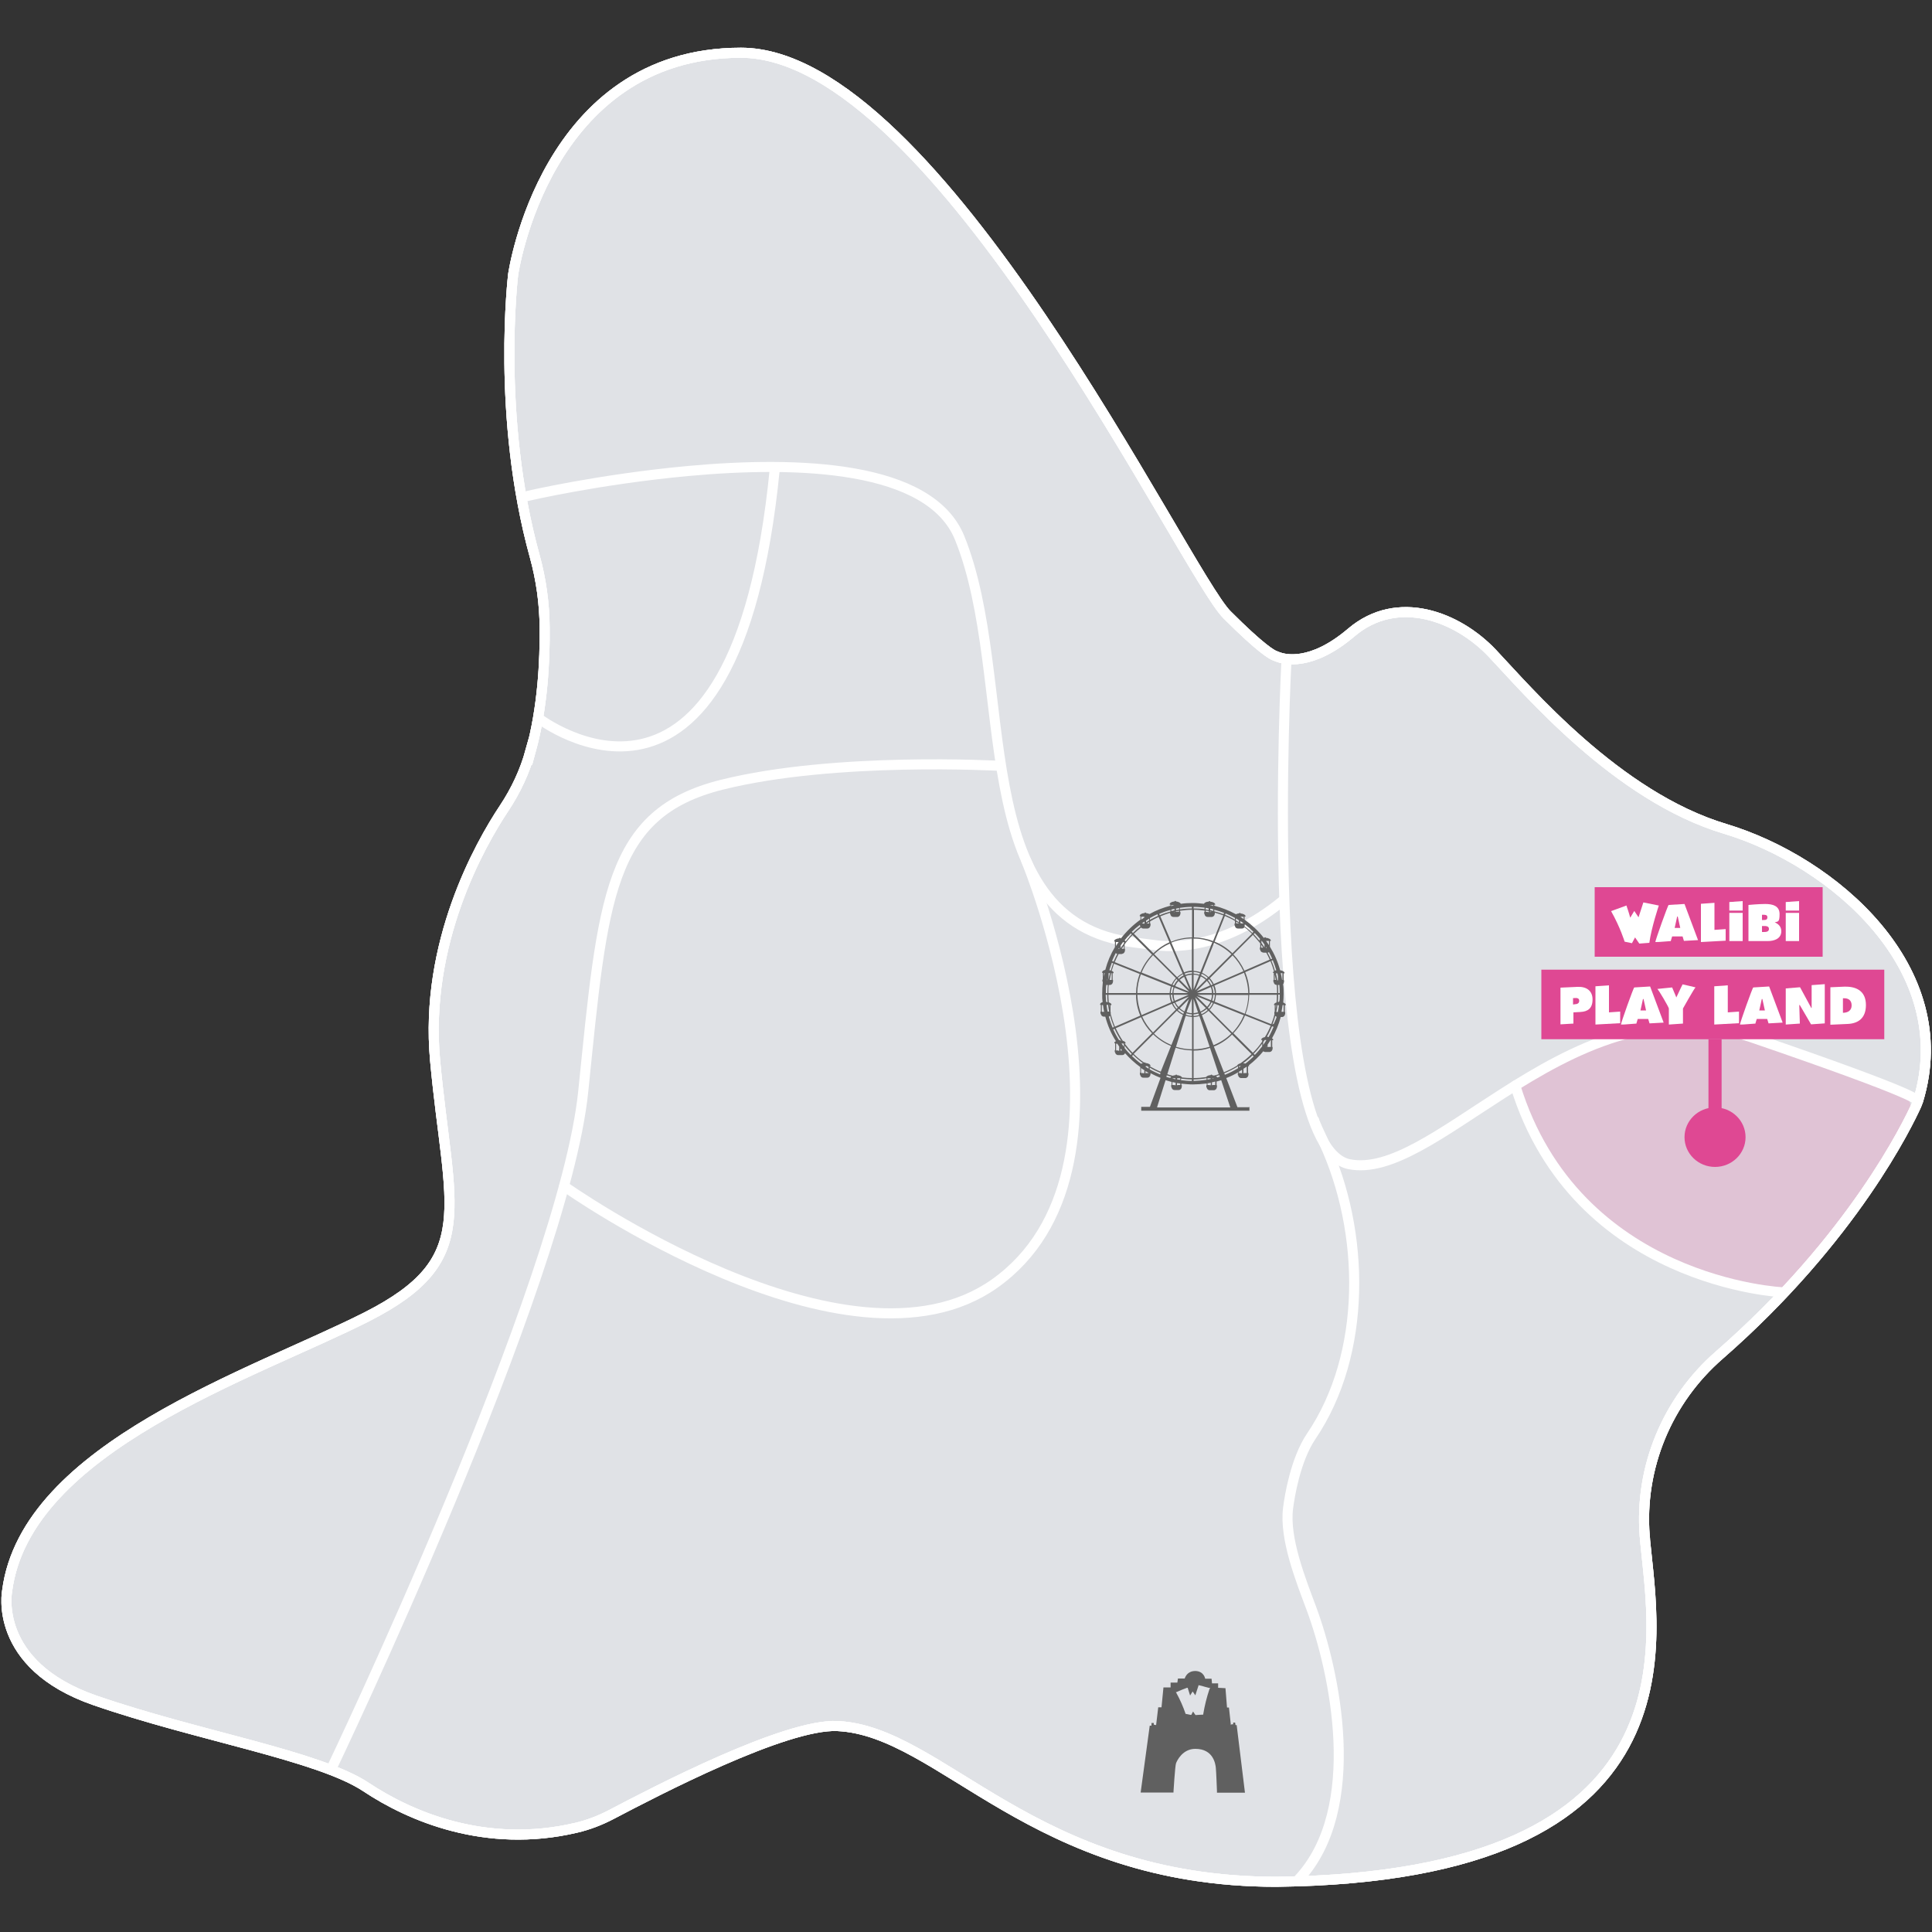 <?xml version="1.0" encoding="UTF-8"?>
<svg id="Laag_1" data-name="Laag 1" xmlns="http://www.w3.org/2000/svg" version="1.1" xmlns:xlink="http://www.w3.org/1999/xlink" viewBox="0 0 1000 1000">
  <rect x="0" y="0" width="1000" height="1000" fill="#333333" stroke="none"/>
  <defs>
    <style>
      .cls-1 {
        stroke-linecap: round;
        stroke-linejoin: round;
      }

      .cls-1, .cls-2, .cls-3, .cls-4 {
        fill: none;
      }

      .cls-1, .cls-3, .cls-5 {
        stroke: #fff;
        stroke-width: 5.2px;
      }

      .cls-6 {
        isolation: isolate;
      }

      .cls-7 {
        fill: #df4893;
      }

      .cls-7, .cls-2, .cls-8, .cls-9 {
        stroke-width: 0px;
      }

      .cls-3, .cls-5, .cls-4 {
        stroke-miterlimit: 10;
      }

      .cls-10 {
        clip-path: url(#clippath);
      }

      .cls-5 {
        fill: #e0e2e6;
      }

      .cls-8 {
        fill: #606060;
      }

      .cls-9 {
        fill: #fff;
      }

      .cls-4 {
        stroke: #df4893;
        stroke-width: 6.8px;
      }

      .cls-11 {
        opacity: .2;
      }
    </style>
    <clipPath id="clippath">
      <rect class="cls-2" x="797.8" y="459.2" width="177.5" height="78.7"/>
    </clipPath>
  </defs>
  <g id="Laag_1-2" data-name="Laag 1">
    <path class="cls-5" d="M274.6,388.6c-2.9,10.6-7.6,20.6-13.7,29.8-12.6,18.9-41.3,69.8-35.7,130.4,7.1,77.1,23,103.1-35.2,132.7-58.2,29.6-176.6,67.4-186.3,141.9,0,0-7.7,38.3,45.4,56.7,53.1,18.4,115.9,28.6,140.4,44.9,22.7,15.1,61.9,32,108.5,21.1,6.5-1.5,12.7-3.9,18.6-7,22.1-11.6,89.8-47,116.9-45.7,53.9,2.5,101,80.6,227.1,80.6,221.5-2.5,195.5-127.1,190.9-176.6,0-.8-.1-1.6-.2-2.4-2.8-35.5,11.7-70.2,38.6-93.6,69.5-60.7,97.8-120.1,102-129.3.3-.8.6-1.5.9-2.3,20.9-68.4-44-124-99.9-140.8-56.1-16.8-102.6-72-120.5-90.9-17.9-18.9-49-31.1-73-10.7-20.8,17.7-34.7,13.9-38,12.6-.4-.2-.9-.3-1.3-.5-1.6-.5-7.3-3.6-25-21.3-22-22-150-290.9-251.6-290.9s-117.9,114.8-117.9,114.8c0,0-8.9,73.3,11.2,145.9,3.3,12,5,24.3,5.1,36.7.2,17.4-1,41.6-7.2,64.1h0Z"/>
    <g class="cls-11">
      <path class="cls-7" d="M807.2,579.2c17.7-8.7,37.6-14.8,56.7-17.2,7.5-1,14-5.8,14-14s-6.4-14-14-14c-9.8,0-19.2,2.6-28.4,5.7,5.3,6.9,10.5,13.7,15.8,20.6,0,0-1.6,2.5-2,1.9-.1-.2,5.2-1.1,3.6-.9-.9.1,3-.1,3.8-.2,2,0,3.9-.2,5.9-.2,8-.2,16.2,0,24.1.8,14.1,1.6,25.5,11.3,40.6,12.9,6,.6,12-4.8,13.5-10.3,1.5-5.5-.8-13.4-6.4-15.8-2.8-1.2-5.6-2.4-8.3-3.6-3.6,8.5-7.2,17.1-10.8,25.6,18.4,6.9,36.9,13.8,56.4,17-2.8-6.9-5.6-13.7-8.4-20.6-7.5,13.4-14.9,27.1-24.6,39-10.7,13.2-22.1,25.7-33.2,38.5,4.5-1.2,9.1-2.4,13.6-3.6-22.1-5.2-44.3-10.3-63.5-22.5-7.6-4.8-14.8-11-20.2-18.8-7.3-10.5-13.7-21.7-20.5-32.5-4,7-8.1,14-12.1,21.1,6.3-.4,11.7,2.7,18,6.9,6.2,4.2,12,8.7,17.9,13.3,13.2,10.3,26.5,20.9,41.8,28,7.4,3.4,15.1,6.5,23.2,7.9,5.5.9,10.7.7,15.6-2.4,3.9-2.5,6.3-6.3,8.8-10.1,8.8-13.2,18.6-25.5,30-36.5,8.2-7.9,3.2-19.8-6.2-23.4-37-14.2-77.5-19.6-117-15.5-14.2,1.5-18.5,17.6-7.1,26.1,25.2,18.7,54.8,29.8,84,40.8v-27c-3,.6,6.3-.6,6.5,1.6,0-.7-1.8-3.1-2.1-3.7-1.8-3-3.8-6-6.5-8.3-2.1,7.8-4.1,15.6-6.2,23.4,4.3-1,8.5-1.1,13-.7,6.8.6,13-5.8,13.8-12.1.8-6.8-3.2-13.5-10-15.4-12.8-3.6-25.7-7.2-38.5-10.8-2.5,9-5,18-7.4,27,2.5.7,5.1,1.4,7.7,2.1,17.4,4.8,24.8-22.2,7.4-27-2.5-.7-5.1-1.4-7.7-2.1-17.4-4.8-24.8,22.2-7.4,27,12.8,3.6,25.7,7.2,38.5,10.8,1.2-9.2,2.5-18.3,3.7-27.5-6.9-.6-13.7.1-20.4,1.7-9.6,2.3-14.3,16.7-6.2,23.4,3,2.4-.2-1,1.1.8.7,1,1.2,2,1.8,3.1,1.5,2.7,3.3,5.4,5.4,7.6,5.7,5.8,13.2,7.8,21.1,6.2,6-1.3,10.3-7.6,10.3-13.5s-4.5-11.3-10.3-13.5c-27-10.2-53.8-20.5-77.3-38l-7.1,26.1c37.5-3.9,74.3,1,109.5,14.5-2.1-7.8-4.1-15.6-6.2-23.4-11.6,11.2-21.7,23.8-30.9,37-1.7,2.5-4.8,5.6-5.7,8.4,2.3-3.2,5-4.5,8.1-3.8-.8-.2-1.7-.3-2.5-.6-1.9-.5-3.8-1-5.7-1.6-6.3-2-11.6-4.7-17.5-8.2-13.2-7.8-25-17.8-37.2-27-12.7-9.7-27.2-20.6-44.1-19.4-10.1.7-18,11.5-12.1,21.1,7.2,11.6,14,23.8,22.1,34.8,7.5,10.2,16.6,18.7,27.2,25.7,21.4,14.1,46.9,20.4,71.5,26.2,4.6,1.1,10.3.2,13.6-3.6,11.5-13.3,23.5-26.2,34.4-40,10.7-13.5,19.4-28.2,27.8-43.2,4-7.2.8-19-8.4-20.6-19.5-3.3-38-10.1-56.4-17-6.4-2.4-14.1,2.2-16.5,8.1-2.3,5.8-.8,14.7,5.7,17.5,2.8,1.2,5.6,2.4,8.3,3.6,2.4-8.7,4.7-17.4,7.1-26.1-1.6-.2-5.2-1.8-7.7-3-4.3-2.2-8.7-4.3-13.2-6-8.6-3.2-18.1-3.9-27.2-4.5-8.9-.5-17.9-.6-26.8.2-10.5.9-18.7,4-25.2,12.7-7.3,9.8,4.8,24.2,15.8,20.6,7-2.4,13.8-4.7,21-4.7v-28c-24.8,3.2-48.3,10-70.9,21-6.8,3.3-8.6,13-5,19.2,4,6.9,12.3,8.4,19.2,5h0Z"/>
    </g>
    <path class="cls-3" d="M274.6,388.6c-2.9,10.6-7.6,20.6-13.7,29.8-12.6,18.9-41.3,69.8-35.7,130.4,7.1,77.1,23,103.1-35.2,132.7-58.2,29.6-176.6,67.4-186.3,141.9,0,0-7.7,38.3,45.4,56.7,53.1,18.4,115.9,28.6,140.4,44.9,22.7,15.1,61.9,32,108.5,21.1,6.5-1.5,12.7-3.9,18.6-7,22.1-11.6,89.8-47,116.9-45.7,53.9,2.5,101,80.6,227.1,80.6,221.5-2.5,195.5-127.1,190.9-176.6,0-.8-.1-1.6-.2-2.4-2.8-35.5,11.7-70.2,38.6-93.6,69.5-60.7,97.8-120.1,102-129.3.3-.8.6-1.5.9-2.3,20.9-68.4-44-124-99.9-140.8-56.1-16.8-102.6-72-120.5-90.9-17.9-18.9-49-31.1-73-10.7-20.8,17.7-34.7,13.9-38,12.6-.4-.2-.9-.3-1.3-.5-1.6-.5-7.3-3.6-25-21.3-22-22-150-290.9-251.6-290.9s-117.9,114.8-117.9,114.8c0,0-8.9,73.3,11.2,145.9,3.3,12,5,24.3,5.1,36.7.2,17.4-1,41.6-7.2,64.1h0Z"/>
    <path class="cls-3" d="M274.6,388.6c-2.9,10.6-7.6,20.6-13.7,29.8-12.6,18.9-41.3,69.8-35.7,130.4,7.1,77.1,23,103.1-35.2,132.7-58.2,29.6-176.6,67.4-186.3,141.9,0,0-7.7,38.3,45.4,56.7,53.1,18.4,115.9,28.6,140.4,44.9,22.7,15.1,61.9,32,108.5,21.1,6.5-1.5,12.7-3.9,18.6-7,22.1-11.6,89.8-47,116.9-45.7,53.9,2.5,101,80.6,227.1,80.6,221.5-2.5,195.5-127.1,190.9-176.6,0-.8-.1-1.6-.2-2.4-2.8-35.5,11.7-70.2,38.6-93.6,69.5-60.7,97.8-120.1,102-129.3.3-.8.6-1.5.9-2.3,20.9-68.4-44-124-99.9-140.8-56.1-16.8-102.6-72-120.5-90.9-17.9-18.9-49-31.1-73-10.7-20.8,17.7-34.7,13.9-38,12.6-.4-.2-.9-.3-1.3-.5-1.6-.5-7.3-3.6-25-21.3-22-22-150-290.9-251.6-290.9s-117.9,114.8-117.9,114.8c0,0-8.9,73.3,11.2,145.9,3.3,12,5,24.3,5.1,36.7.2,17.4-1,41.6-7.2,64.1h0Z"/>
    <path class="cls-1" d="M273.1,256.7s36.7-8.6,82.9-12.9c57.5-5.3,125.4-2.9,140.7,34.6,29.7,73.3,2,199.5,91,209.5,3.1.4,6.2.8,9.4,1.2,8.5,1.2,35.2,3.1,66.9-22.9"/>
    <path class="cls-1" d="M278.8,371.8s101.8,78.4,122.2-128.9"/>
    <path class="cls-1" d="M171.3,916s120.4-251.4,130.6-351.2c10.2-99.8,12.8-143.9,71.6-158.6,58.8-14.7,143.9-9.8,143.9-9.8"/>
    <path class="cls-1" d="M292,614s146.9,104.1,222.8,50.4c83-58.8,16.4-218.8,16.4-218.8"/>
    <path class="cls-1" d="M665.9,341.1s-13.6,252.5,32.5,261.5c21.3,4.2,47.9-16.5,79.4-36.6,36.4-23.3,79.4-46,128.4-29.2,91.4,31.3,84.6,32.2,86.5,32.9"/>
    <path class="cls-1" d="M923,668.9s-107.2-4.5-138.7-107"/>
    <path class="cls-1" d="M680.3,580s-.8-.9,4.8,11c21.7,46.7,22.5,109.8-6.4,152.4-8.2,12.1-11.3,31.5-12,37.3-2,15.6,6.6,37.2,12.1,51.9,12,32.4,27.5,103.5-6.6,140.1"/>
  </g>
  <g id="Isolatiemodus">
    <g>
      <path class="cls-8" d="M618.2,865h.3-.3Z"/>
      <path class="cls-8" d="M644.4,928l-4.3-35.1h-.6c0,0-.2-1.3-.2-1.3h-1v.9h-.9l-.3.4-1-9.1h-1c0,0-.8-10-.8-10l-3.8-.2v-2.3h-3.2c0-.1,0-.1,0-.1v-.3s-.2-2-.2-2h-3.3s-.6-3.9-5.1-4c-1.5,0-2.6.4-3.4,1h0s0,0,0,0c-.1,0-.4.3-.4.3h0c-1.3,1.1-1.7,2.6-1.7,2.6h-3.5l-.3,2.1h-3.5v2.5h-3.7l-1,10.3h-1.7l-1.1,9.2-1.2-.2v-.9h-1.2v1.4h-.9l-4.7,34.6h17v-.5h0s.8-13.2,1.3-14.6c.5-1.4,3.4-7.5,10-7.5,9.5,0,10.4,8.1,10.6,9.7.2,1.6.6,12.2.6,12.2h0v.8h14.5ZM626.1,874c-1.6,4.8-2.6,9-3.3,13.2v.3s-.3,0-.3,0c-1.4,0-2.5.2-3.5.2h-.2s-.1-.1-.1-.1c-.3-.4-.6-.8-.9-1.3,0-.2-.2-.3-.3-.4-.1.2-.2.4-.3.6-.2.3-.3.6-.5.9v.2c-.1,0-.5,0-.5,0-.8-.2-1.6-.3-2.4-.5h-.2s0-.2,0-.2c-1.2-3.5-2.7-7-4.8-10.8l-.2-.3h.4c1.9-.9,3.8-1.6,5.4-2.2h.3c0-.1.1.2.1.2.2.6.4,1.2.6,1.9s.4,1.2.6,1.9c.2-.3.3-.6.5-.8.2-.3.3-.6.5-.8l.3-.5.3.4c.3.4.6.9.9,1.3,0,.1.2.2.2.3l.8-2.5c.3-.8.5-1.6.8-2.4v-.3c0,0,.4,0,.4,0,1,.2,2,.5,3,.8l2.3.6h.4c0,0-.1.4-.1.4h0Z"/>
    </g>
    <path class="cls-8" d="M646.4,573.1h-5.9l-5.8-15.1c2.1-.8,4.2-1.8,6.2-3v.4h-.2v1.1h.2c0,.8.7,1.5,1.5,1.5h2.2c.8,0,1.5-.7,1.5-1.5h0s.1,0,.1,0v-1.1h-.2v-3.5h.5v-.2c0-.1,0-.2-.1-.3,2.8-2.2,5.3-4.6,7.5-7.3.3.3.6.4,1,.4h2.2c.8,0,1.5-.7,1.5-1.5h0s.1,0,.1,0v-1.1h-.2v-3.5h.5v-.2c0-.3-.3-.6-.6-.8,1.9-3.4,3.5-7.1,4.5-11h.7c.8,0,1.5-.7,1.5-1.5h0s.1,0,.1,0v-1.1h-.2v-3.5h.5v-.2c0-.5-.6-.9-1.3-1.2.1-1.5.2-2.9.2-4.4s0-3.4-.3-5.1c.3-.3.4-.6.4-1h0s.1,0,.1,0v-1.1h-.2v-3.5h.5v-.2c-.1-.7-1-1.2-2.3-1.4-1.2-4.4-3-8.5-5.3-12.2v-3h.5v-.2c-.1-.7-1.2-1.3-2.6-1.4,0-.2-.2-.3-.4-.3s-.3.1-.4.3c0,0-.2,0-.3,0-2.8-3.6-6.2-6.7-9.9-9.4v-1.6h.5v-.2c-.1-.7-1.2-1.3-2.6-1.4,0-.2-.2-.3-.4-.3s-.3.1-.4.3c-.6,0-1.2.2-1.6.4-3.5-1.9-7.3-3.4-11.2-4.4v-.5h.5v-.2c-.1-.7-1.2-1.3-2.6-1.4,0-.2-.2-.3-.4-.3s-.3.1-.4.3c-1.2,0-2.2.5-2.4,1.1-1.9-.2-3.8-.4-5.8-.4s-4.2.1-6.2.4c-.3-.6-1.3-1.1-2.5-1.2,0-.2-.2-.3-.4-.3s-.3.1-.4.3c-1.4.1-2.4.7-2.5,1.4v.2s.4,0,.4,0v.6c-3.8,1-7.5,2.4-10.8,4.3-.5-.2-1.1-.4-1.8-.5,0-.2-.2-.3-.4-.3s-.3.1-.4.3c-1.4.1-2.4.7-2.5,1.4v.2s.4,0,.4,0v1.8c-3.8,2.7-7.2,6-10.1,9.7,0,0-.1,0-.2,0,0-.2-.2-.3-.4-.3s-.3.1-.4.3c-1.4.1-2.4.7-2.5,1.4v.2s.4,0,.4,0v2.9c-2.2,3.6-3.9,7.6-5,11.8-1,.2-1.6.7-1.7,1.3v.2s.4,0,.4,0v3.5h-.2v1.1h.2c0,.2,0,.3,0,.4-.2,1.9-.3,3.8-.3,5.8s0,2.9.2,4.4c-.8.2-1.3.7-1.3,1.2v.2s.4,0,.4,0v3.5h-.2v1.1h.2c0,.8.7,1.5,1.5,1.5h.8c1.2,4.5,3,8.8,5.5,12.7-.5.2-.8.6-.8.9v.2s.4,0,.4,0v3.5h-.2v1.1h.2c0,.8.7,1.5,1.5,1.5h2.2c.7,0,1.2-.4,1.4-1,2.4,2.7,5,5.1,7.9,7.2v2.9h-.2v1.1h.2c0,.8.7,1.5,1.5,1.5h2.2c.8,0,1.5-.7,1.5-1.5h0s.1,0,.1,0v-.8c1.7.9,3.4,1.7,5.2,2.4l-5.5,15h-4.5v2h56v-2h0ZM664.4,520.2v3.5h-1.1c.2-1.2.4-2.3.6-3.5h.5ZM663.8,503.7v3.5h-.2c-.2-1.2-.4-2.4-.7-3.5h.9ZM570.3,523.7v-3.5h.6c.2,1.2.3,2.4.6,3.5h-1.1ZM571.4,505.6v-1.9h.4c-.2.6-.3,1.3-.4,1.9ZM640.8,552.9c-2.2,1.3-4.4,2.5-6.8,3.4l-.3-.8c2.5-1,4.9-2.2,7.1-3.6v1ZM640.4,551.5c-2.2,1.4-4.5,2.5-6.9,3.5l-5.2-13.3c3.5-1.4,6.7-3.5,9.4-6.2l10.1,10.1c-1.8,1.8-3.8,3.4-5.8,4.8-.8.2-1.4.6-1.6,1h0ZM631.3,557.3c-.5.1-.9.3-1.3.4,0-.2-.3-.5-.6-.7.6-.2,1.1-.3,1.7-.5l.3.8h0ZM659.3,503.7v3.5h-.2v1.1h.2c0,.9.7,1.5,1.5,1.5.2,1.4.2,2.8.2,4.2h-14.3c0-3.8-.8-7.4-2.2-10.8l13.1-5.7c.7,1.7,1.3,3.4,1.8,5.2-.3.2-.5.5-.5.7v.2s.4,0,.4,0h0ZM659.8,507.2v-2.8c.2.9.4,1.9.6,2.8h-.6ZM659.4,520v.2s.4,0,.4,0v3.5h-.2v1.1h.1c-.4,1.8-1,3.6-1.7,5.3l-13.3-5.3c1.2-3.1,1.8-6.4,1.9-9.9h14.3c0,1.3,0,2.7-.2,4-.8.2-1.3.7-1.3,1.2h0ZM660.6,520.2c0,.6-.2,1.2-.3,1.9v-1.9h.3ZM628,514c0-1.2-.3-2.3-.7-3.3l.7-.3c.4,1.1.7,2.4.8,3.6h-.8,0ZM628.8,514.9c0,1.2-.3,2.3-.6,3.3l-.8-.3c.3-1,.5-2,.6-3h.8,0ZM619.6,514l7.1-3.1c.4,1,.6,2,.6,3.1h-7.8ZM627.3,514.9c0,1-.2,1.9-.5,2.8l-7-2.8h7.6,0ZM626.9,509.9c-.5-.9-1-1.8-1.7-2.5l.6-.6c.8.8,1.4,1.8,1.9,2.8l-.7.3h0ZM626.3,510.1l-7,3,5.4-5.4c.6.7,1.2,1.5,1.6,2.4h0ZM626.5,518.5c-.4,1-1,1.8-1.7,2.6l-5.5-5.5,7.2,2.9ZM627,518.8l.8.3c-.5,1.2-1.2,2.2-2,3.1l-.6-.6c.8-.8,1.4-1.8,1.9-2.8h0ZM628.3,519.3l15.5,6.2c-1.4,3.3-3.4,6.4-5.9,9l-11.8-11.8c.9-1,1.6-2.1,2.2-3.3ZM628.7,518.5c.4-1.1.6-2.3.7-3.5h16.7c0,3.4-.7,6.7-1.8,9.7l-15.5-6.2h0ZM646.1,514h-16.7c0-1.4-.3-2.7-.8-3.9l15.3-6.6c1.3,3.2,2.1,6.8,2.2,10.5h0ZM628.2,509.3c-.5-1.1-1.2-2.1-2-3l11.8-11.8c2.3,2.4,4.2,5.1,5.6,8.2l-15.3,6.6ZM625.5,505.7c-1-.9-2.1-1.6-3.3-2.2l6.2-15.5c3.3,1.4,6.4,3.4,9,5.9l-11.8,11.8h0ZM625.1,506.1l-.6.6c-.8-.8-1.8-1.4-2.8-1.9l.3-.8c1.2.5,2.2,1.2,3.1,2h0ZM624.1,507.1l-5.5,5.5,2.9-7.2c1,.4,1.8,1,2.6,1.7h0ZM624.1,521.8c-.8.7-1.7,1.3-2.7,1.8l-2.8-7.4,5.6,5.6h0ZM624.5,522.2l.6.6c-.9.9-2,1.6-3.2,2.1l-.3-.8c1.1-.5,2.1-1.1,3-1.9h0ZM625.5,523.2l11.8,11.8c-2.6,2.6-5.8,4.6-9.2,6l-6-15.6c1.3-.5,2.4-1.3,3.4-2.2h0ZM642.4,551.8c-.4.2-.8.5-1.1.7v-.7h1.1ZM642.5,555.5h0c0-.1-1.2-.1-1.2-.1v-.7c.6-.3,1.1-.7,1.6-1v1.8s-.4,0-.4,0h0ZM645.3,555.4h-1.3c0,.1-.4.1-.4.1v-2.3c.6-.4,1.1-.7,1.7-1.1v3.3h0ZM644.5,550.4c-.2,0-.5,0-.8,0,0,0,0-.2-.1-.2,1.7-1.2,3.3-2.6,4.7-4l.6.6c-1.4,1.3-2.8,2.6-4.4,3.8h0ZM653.3,541.6c-1.2,1.5-2.4,3-3.8,4.4l-.6-.6c1.6-1.6,3-3.3,4.4-5.2v1.4ZM653.3,538.3v.8c-1.4,2.1-3,4-4.8,5.8l-10.1-10.1c2.5-2.6,4.6-5.7,6-9.2l13.3,5.3c-.8,2-1.8,4-3,5.9-1.1.2-1.8.7-1.9,1.3v.2s.4,0,.4,0h0ZM653.8,538.3s0,0,0,0h0c0,0,0,0,0,0ZM653.8,540.9v-1.4c.3-.4.5-.8.8-1.2h.8v.2c-.5.8-1,1.6-1.6,2.4ZM655.2,542c0,0,.1-.2.2-.3v.3h-.2ZM657.8,541.9h-1.3c0,.1-.4.1-.4.1v-1.3c.5-.8,1-1.5,1.5-2.3h.2v3.5h0ZM656.5,536.8c0,0-.2,0-.3,0,0-.2-.2-.3-.4-.3s0,0,0,0c1-1.7,1.8-3.5,2.6-5.3l.8.3c-.8,1.8-1.6,3.6-2.6,5.3h0ZM659.4,529.8l-.8.5c.6-1.5,1.1-3,1.5-4.5.2.2.4.4.7.5-.4,1.5-.9,2.1-1.4,3.5h0ZM661.4,523.8h-.8c.2-1.2.5-2.3.6-3.5h.7v.7c-.1,1-.3,1.9-.5,2.9h0ZM662.2,518.3c-.1,0-.3.2-.3.3-.2,0-.4,0-.5,0,.1-1.2.2-2.5.2-3.8h.8c0,1.2,0,2.3-.2,3.4h0ZM662.4,514h-.8c0-1.4,0-2.8-.2-4.2h.8c.1,1.4.2,2.8.2,4.2h0ZM661.5,505.3v2.1s-.4,0-.4,0h0c0-.1,0-.1,0-.1-.2-1.2-.4-2.4-.7-3.5h.8c.1.5.2,1,.3,1.5h0ZM660.7,502.2c-.3,0-.5.1-.8.2-.5-1.8-1.1-3.5-1.8-5.1l.7-.3c.7,1.7,1.3,3.4,1.8,5.2h0ZM658.5,496.2l-.7.3c-.5-1.2-1.1-2.3-1.7-3.4.3,0,.5-.2.7-.3.6,1.1,1.2,2.3,1.7,3.5h0ZM656.8,487v2.2c-.5-.8-1-1.5-1.5-2.2h1.5ZM655.2,490c.1.2.2.4.4.6h0s-.4,0-.4,0v-.6s0,0,0,0ZM652.8,487h.3c.5.6.9,1.2,1.4,1.9v1.5c-.5-.8-1.1-1.6-1.6-2.4v-1h0ZM652.8,489c.4.5.7,1,1,1.5h-1v-1.5ZM653.7,493.1h1.7c.7,1.2,1.3,2.4,1.8,3.6l-13.1,5.7c-1.4-3.1-3.3-5.9-5.7-8.4l10.1-10.1c1.3,1.4,2.6,2.9,3.8,4.4v2.1h-.2v1.1h.2c0,.9.7,1.5,1.5,1.5h0ZM652,487h.3v.4c0-.1-.2-.2-.3-.4ZM649.5,483c1,1,1.9,2,2.8,3.1-.3.2-.4.5-.5.7h0c-.9-1.1-1.9-2.2-2.9-3.3l.6-.6h0ZM644.2,479.1h0s.1,0,.1,0v-.7c1.6,1.2,3.1,2.5,4.5,3.9l-.6.6c-1.3-1.3-2.7-2.5-4.1-3.5,0,0,0-.1,0-.2h0ZM642.2,474.5h1.5v1.2c-.5-.4-1-.7-1.5-1v-.2h0ZM642.1,476.8c.5.4,1.1.7,1.6,1.1h0c0,0-1.3,0-1.3,0h0c-.1,0-.2-.2-.4-.2v-1s0,0,0,0ZM639.7,475.4c.6.3,1.1.6,1.6,1v1c-.5-.4-1.1-.7-1.6-1v-.9h0ZM639.7,477c.6.3,1.1.7,1.7,1h0c0,0-.4,0-.4,0h0c0-.1-1.2-.1-1.2-.1v-1h0ZM634.4,472.8c1.7.7,3.3,1.5,4.8,2.3v.9c-1.6-.9-3.3-1.8-5.1-2.5l.3-.8h0ZM639.2,476.7v1.3h-.2v1.1h.2c0,.9.7,1.5,1.5,1.5h2.2c.5,0,1-.3,1.2-.7,1.4,1,2.7,2.2,3.9,3.4l-10.1,10.1c-2.6-2.5-5.7-4.6-9.2-6l5.3-13.3c1.8.8,3.6,1.6,5.3,2.6h0ZM633.6,472.4l-.3.8c-1.6-.6-3.2-1.1-4.8-1.5v-.8c1.7.4,3.4,1,5.1,1.6h0ZM626.5,468.5h1.5v.4c-.5-.1-1-.2-1.5-.3h0s0,0,0,0ZM626.4,470.3c.5.1,1.1.2,1.6.4v.8c-.5-.1-1.1-.3-1.6-.4v-.8s0,0,0,0ZM626.3,471.8c.3,0,.6.1.9.2h-.5c0,.1-.4.1-.4.1v-.3h0ZM624,469.9c.5,0,1.1.2,1.6.3v.8c-.5-.1-1.1-.2-1.6-.3v-.8h0ZM624,471.3c.6,0,1.1.2,1.7.3v.5h-.4c0-.1-1.2-.1-1.2-.1v-.6h0ZM617.8,469.4c1.9,0,3.8.2,5.7.4v.8c-1.8-.3-3.7-.4-5.7-.4v-.8h0ZM617.8,470.9c1.9,0,3.8.2,5.7.4v.7h-.2v1.1h.2c0,.9.7,1.5,1.5,1.5h2.2c.8,0,1.5-.7,1.5-1.5h0s.1,0,.1,0v-.7c1.5.4,3,.9,4.4,1.4l-5.3,13.3c-3.1-1.2-6.4-1.8-9.9-1.9v-14.3h0ZM617.8,485.8c3.4,0,6.7.7,9.7,1.9l-6.2,15.5c-1.1-.4-2.3-.6-3.5-.7v-16.7h0ZM617.8,503.1c1.2,0,2.3.3,3.3.6l-.3.8c-1-.3-2-.5-3-.6v-.8h0ZM617.8,504.5c1,0,1.9.2,2.8.5l-2.8,7.1v-7.6h0ZM617.8,517.1l2.3,6.9c-.7.2-1.5.3-2.3.4v-7.3ZM617.8,525c.9,0,1.7-.2,2.5-.4l.3.8c-.9.3-1.8.4-2.8.5v-.8h0ZM617.8,526.4c1,0,2-.2,3-.5l5.3,15.9c-2.6.8-5.4,1.3-8.3,1.3v-16.7ZM617.8,543.8c2.9,0,5.8-.5,8.5-1.4l4.5,13.6c-.8.3-1.6.5-2.4.7-.3,0-.7-.1-1-.2,0-.2-.2-.3-.4-.3s-.3.1-.4.3c-1.1,0-2,.5-2.4,1-2.1.3-4.2.5-6.4.5v-14.3h0ZM629,559.8v1.8h-1.3c0,.1-.4.1-.4.1v-1.5c.6-.1,1.1-.2,1.7-.4h0ZM627.5,558.3v-.2h1c-.3,0-.7.2-1,.2ZM625,561.6v-.9c.5,0,1.1-.2,1.7-.3v1.3s-.4,0-.4,0h0c0-.1-1.2-.1-1.2-.1h0ZM625,558.8v-.7h1.6v.4c-.5.1-1.1.2-1.6.3ZM617.8,558.7c2.3,0,4.5-.2,6.7-.6v.8c-2.2.3-4.4.5-6.7.6v-.8ZM616.9,469.4v.8c-2.1,0-4.2.2-6.2.5v-.8c2-.3,4.1-.5,6.2-.5h0ZM608.7,470.3c.5-.1,1.1-.2,1.6-.3v.8c-.5,0-1.1.2-1.6.3v-.8s0,0,0,0ZM608.6,471.7c.5-.1,1.1-.2,1.7-.3v.5h-1.3c0,.1-.4.1-.4.1v-.4h0ZM607.9,472.1h-.4c.1-.1.3-.2.4-.2v.2ZM606.2,468.5h1.6c-.5.2-1.1.4-1.6.5v-.5ZM606.2,470.8c.5-.1,1.1-.3,1.7-.4v.8c-.5.1-1.1.2-1.6.4v-.8h0ZM607.2,474.6h2.2c.8,0,1.5-.7,1.5-1.5h0s.1,0,.1,0v-1.1h-.2v-.6c2-.3,4.1-.5,6.2-.5v14.3c-3.8,0-7.5.9-10.8,2.2l-5.6-13.1c1.6-.7,3.3-1.3,5-1.8v.6h.2c0,.9.7,1.5,1.5,1.5h0ZM611.8,557.7c-.2-.6-1.2-1.1-2.6-1.2,0-.2-.2-.3-.4-.3s-.3.1-.4.3c-.5,0-1,.2-1.4.3-1-.2-1.9-.5-2.8-.8l4.3-13.7c2.7.9,5.5,1.3,8.5,1.4v14.3c-1.7,0-3.5-.1-5.1-.3h0ZM616.9,558.7v.8c-1.9,0-3.8-.2-5.6-.4v-.8c1.8.2,3.7.4,5.6.4h0ZM609.3,558.8v-.7h1c.2,0,.4,0,.6,0v.8c-.5,0-1-.2-1.6-.2h0ZM610.9,560.8v.8h-1.3c0,.1-.4.1-.4.1v-1.1c.6,0,1.1.2,1.7.2h0ZM606.8,561.6v-1.5c.5.1,1.1.2,1.7.3v1.3s-.4,0-.4,0h0c0-.1-1.2-.1-1.2-.1h0ZM606.8,558.2h0c0-.1,1.6-.1,1.6-.1v.5c-.5-.1-1.1-.2-1.6-.4ZM606.4,558.1h0s0,0,0,0h0ZM605.9,557.9h0c-.7,0-1.4-.3-2.2-.5l.2-.8c.8.2,1.5.5,2.3.7-.2.2-.3.4-.4.6h0ZM574.8,523.7v-3.5h.5v-.2c0-.5-.6-.9-1.4-1.2-.1-1.3-.2-2.6-.2-3.9h14.3c0,3.8.8,7.4,2.2,10.8l-13.1,5.7c-.9-2.1-1.6-4.3-2.2-6.5h0v-1.1h-.2ZM574.4,520.2v1.4c0-.5-.2-1-.2-1.4h.2ZM574.5,509.8c.8,0,1.5-.7,1.5-1.5h0s.1,0,.1,0v-1.1h-.2v-3.5h.5v-.2c0-.4-.4-.8-1-1,.4-1.3.8-2.5,1.2-3.7l13.3,5.3c-1.2,3.1-1.8,6.4-1.9,9.9h-14.3c0-1.4,0-2.8.2-4.2h.5,0ZM574.4,507.2c.2-1.2.5-2.4.7-3.5h.3v3.5h-1ZM607.4,514c0-1,.2-1.9.5-2.8l7,2.8h-7.6,0ZM615.2,514.9l-7.1,3.1c-.4-1-.6-2-.6-3.1h7.8ZM607.7,510.1l-.8-.3c.5-1.1,1.2-2.2,2-3.1l.6.6c-.8.8-1.4,1.8-1.9,2.8ZM607.4,511c-.3,1-.5,2-.6,3h-.8c0-1.2.3-2.3.6-3.3l.8.3h0ZM606.8,514.9c0,1.2.3,2.3.7,3.3l-.7.3c-.4-1.1-.7-2.4-.8-3.6h.8,0ZM607.9,519.1c.5.9,1,1.8,1.7,2.5l-.6.6c-.8-.8-1.4-1.8-1.9-2.8l.7-.3h0ZM608.4,518.8l7-3-5.4,5.4c-.6-.7-1.2-1.5-1.6-2.3h0ZM610.2,522.2c.8.7,1.7,1.3,2.6,1.8l-.3.8c-1.1-.5-2.1-1.2-2.9-2l.6-.6ZM610.7,521.8l4.7-4.7-2.3,6.4c-.9-.4-1.7-1-2.4-1.6ZM608.3,510.4c.4-1,1-1.9,1.7-2.6l5.5,5.5-7.2-2.9ZM610.7,507.1c.7-.6,1.4-1.1,2.2-1.5l2.8,6.6-5.1-5.1h0ZM610.2,506.7l-.6-.6c.8-.7,1.7-1.4,2.7-1.9l.3.7c-.9.4-1.7,1-2.4,1.7h0ZM609.2,505.7l-11.8-11.8c2.3-2.3,5.1-4.2,8.1-5.5l6.6,15.4c-1,.5-2,1.2-2.9,2ZM608.6,506.3c-.9,1-1.6,2.1-2.2,3.3l-15.5-6.2c1.4-3.4,3.4-6.4,5.9-9l11.8,11.8ZM606.1,510.5c-.4,1.1-.6,2.3-.7,3.5h-16.7c0-3.4.7-6.7,1.8-9.7l15.5,6.2h0ZM588.7,514.9h16.7c0,1.4.3,2.7.8,3.9l-15.3,6.6c-1.3-3.2-2.1-6.8-2.2-10.5h0ZM606.6,519.6c.5,1.1,1.2,2.1,2,3l-11.8,11.8c-2.3-2.4-4.2-5.1-5.6-8.2l15.3-6.6ZM609.2,523.2c.9.9,2,1.6,3.1,2.1l-2.3,6.4-3.7,9.2c-3.3-1.4-6.4-3.4-9-5.9l11.8-11.8h0ZM608.7,541.8l5-16c1,.3,2.2.5,3.3.6v16.7c-2.9,0-5.7-.5-8.3-1.3h0ZM613.8,525.3l.2-.8c.9.3,1.9.5,2.9.5v.8c-1.1,0-2.1-.2-3.1-.6ZM614.2,523.9l.4-1.3,2.3-5.8v7.6c-.9,0-1.8-.2-2.7-.5ZM613.7,505.2c1-.4,2.1-.6,3.2-.7v8.2l-3.2-7.5h0ZM613.5,504.6l-.3-.7c1.2-.5,2.4-.7,3.8-.8v.8c-1.2,0-2.4.3-3.4.7h0ZM612.9,503.3l-6.6-15.4c3.3-1.4,6.8-2.1,10.6-2.2v16.7c-1.4,0-2.8.4-4,.9ZM605.8,471v.8c-1.9.5-3.7,1.1-5.5,1.9l-.3-.7c1.9-.8,3.8-1.5,5.8-2h0ZM599.1,473.3l.3.7c-1.4.6-2.8,1.4-4.2,2.1v-.9c1.2-.7,2.5-1.4,3.9-2h0ZM593.2,476.5c.5-.3,1.1-.7,1.6-1v.9c-.5.3-1.1.7-1.6,1v-1s0,0,0,0ZM594.8,477.2v.8h-1.3c0,.1-.2.1-.2.1.5-.3,1-.6,1.5-.9h0ZM592.4,477v1s-.1,0-.2.1h-.2c0-.1-1-.1-1-.1.5-.3.9-.7,1.4-1h0ZM590.7,474.5h1.6v.4c-.5.4-1.1.7-1.6,1.1v-1.5ZM591.7,480.6h2.2c.8,0,1.5-.7,1.5-1.5h0s.1,0,.1,0v-1.1h-.2v-1.1c1.4-.8,2.9-1.6,4.4-2.3l5.6,13.1c-3.1,1.4-5.9,3.3-8.3,5.7l-10.1-10.1c1.2-1.1,2.4-2.2,3.7-3.2.3.3.7.5,1.1.5h0ZM590,478.7v.4h.2c0,.2,0,.3,0,.5-1.3,1-2.6,2.1-3.8,3.3l-.6-.6c1.3-1.3,2.7-2.5,4.2-3.6ZM585.2,483l.6.6c-1.1,1.2-2.2,2.4-3.2,3.7,0-.2-.3-.4-.5-.6,1-1.3,2.1-2.5,3.2-3.6h0ZM582.3,487.6c0,0,0,.1-.2.2v-.2h.2ZM580.1,489.3c.4-.6.8-1.1,1.2-1.7h.4v.8c-.6.8-1.1,1.6-1.7,2.4v-1.5s0,0,0,0ZM581.7,489.5v1.6h-1.1c.4-.6.7-1.1,1.1-1.6ZM580.7,493.7c.8,0,1.5-.7,1.5-1.5h0s.1,0,.1,0v-1.1h-.2v-2.3c1.2-1.7,2.6-3.3,4.1-4.8l10.1,10.1c-2.5,2.6-4.6,5.7-6,9.2l-13.3-5.3c.6-1.5,1.3-2.9,2-4.2h1.7,0ZM579.3,490.5v.7h-.4c.1-.3.3-.5.4-.7h0ZM577.6,487.6h1.4c-.5.7-1,1.4-1.4,2.1v-2.1ZM577.6,493.4c.2.2.5.3.7.3-.7,1.3-1.3,2.7-1.9,4l-.8-.3c.6-1.4,1.2-2.8,1.9-4.1h0ZM575.4,498.3l.8.3c-.5,1.2-.9,2.5-1.2,3.7-.2,0-.5-.1-.8-.1.4-1.3.8-2.6,1.3-3.9ZM573.9,503.7h.6c-.3,1.1-.5,2.3-.7,3.5v-3.5ZM573,506.6v.8h-.1c0-.2,0-.5.1-.8ZM572.6,509.8h.8c-.1,1.4-.2,2.8-.2,4.2h-.8c0-1.4,0-2.8.2-4.2h0ZM572.5,518.3c0-1.1-.2-2.3-.2-3.4h.8c0,1.3,0,2.5.2,3.8-.2,0-.4,0-.6,0,0-.1,0-.2-.2-.3h0ZM572.8,520.7v-.6h.7c.2,1.2.4,2.4.6,3.5h-.8c-.2-1-.4-2-.5-3h0ZM573.9,526.2c.3,0,.5-.3.7-.5.5,2,1.2,4,2,5.9l-.7.3c-.8-1.8-1.4-3.7-2-5.7h0ZM578.9,543.8h0c0-.1-1.2-.1-1.2-.1v-3.5h.6c.3.5.7,1,1,1.5v2.2s-.4,0-.4,0ZM579.6,538.3c-.1,0-.3,0-.3.2-1.2-1.8-2.2-3.7-3.1-5.7l.7-.3c1,2.2,2.1,4.2,3.4,6.2-.1,0-.2,0-.3,0,0-.2-.2-.3-.4-.3h0ZM580.4,543.7h0c0,.1-.4.1-.4.1v-1.1c.3.3.5.7.8,1h-.4ZM581.7,541.8c-.4-.5-.8-1.1-1.2-1.7h1c0,.1.2.2.2.3v1.3h0ZM581.2,538.8c-1.4-2.1-2.6-4.3-3.7-6.6l13.1-5.7c1.4,3.1,3.3,5.9,5.7,8.3l-10.1,10.1c-1.5-1.5-2.8-3.1-4.1-4.8h.5v-.2c0-.5-.6-1-1.5-1.2h0ZM585.2,546c-1.1-1.1-2.1-2.3-3.1-3.5v-1.3c1.1,1.5,2.4,2.9,3.7,4.3l-.6.6ZM585.9,546.6l.6-.6c1.6,1.6,3.3,3,5.1,4.3-.4,0-.7.2-1,.3-1.7-1.2-3.2-2.6-4.7-4h0ZM591.8,555.5h0c0-.1-1.2-.1-1.2-.1v-2.6c.5.4,1.1.8,1.7,1.1v1.6s-.4,0-.4,0h0ZM594.6,555.4h-1.3c0,.1-.4.1-.4.1v-1.1c.6.3,1.1.6,1.7,1h0s0,0,0,0ZM594.6,553.2c-.5-.3-1-.6-1.6-1v-.4h.8c.2.2.5.3.7.5v.9h0ZM595,551.8h.5v-.2c-.1-.7-1.2-1.3-2.6-1.4,0-.2-.2-.3-.4-.3s-.2,0-.3.1c-1.9-1.3-3.7-2.8-5.4-4.5l10.1-10.1c2.6,2.5,5.7,4.6,9.2,6l-5.3,13.3c-2-.8-4-1.8-5.9-2.9h0s0,0,0,0ZM600.4,556.1c-1.8-.8-3.6-1.6-5.3-2.6v-.9c1.8,1.1,3.7,2,5.6,2.8l-.3.8h0ZM598.9,573.1l4.4-14c1,.3,2.1.6,3.1.9v1.6h-.2v1.1h.2c0,.8.7,1.5,1.5,1.5h2.2c.8,0,1.5-.7,1.5-1.5h0s.1,0,.1,0v-1.1h-.2v-.7c2,.2,4,.4,6,.4s4.8-.2,7.1-.5v.9h-.2v1.1h.2c0,.8.7,1.5,1.5,1.5h2.2c.8,0,1.5-.7,1.5-1.5h0s.1,0,.1,0v-1.1h-.2v-1.9c.8-.2,1.6-.5,2.4-.7l4.7,14.1h-37.7Z"/>
    <g>
      <g>
        <rect class="cls-7" x="797.8" y="501.9" width="177.5" height="36"/>
        <g class="cls-10">
          <g class="cls-6">
            <g class="cls-6">
              <path class="cls-9" d="M816.6,510.8c4.4-.2,7.7,1.9,7.7,6.5s-2.4,6.3-6.3,6.5l-3.6.2v5.8l-6.7.4v-19l8.8-.4ZM814.9,519.8c1.2,0,2.5-.3,2.5-1.8s-1.4-1.5-2.5-1.4h-.7v3.3h.7Z"/>
              <path class="cls-9" d="M832.8,510v14l5.8-.4v6l-12.8.7v-19.8l7-.5Z"/>
            </g>
            <g class="cls-6">
              <path class="cls-9" d="M847.1,529.8c-7.8.6-6.6.5-8.1.5,0,0,0,0,0,0,0-.9,6.5-19.2,6.9-19.2s8.2-.5,8.2-.5l7,18.7-7.3.4-.7-2.3h-5.4l-.7,2.3ZM852,523l-1.3-5.9h-.3l-1.3,5.9h2.9Z"/>
            </g>
            <g class="cls-6">
              <path class="cls-9" d="M867.5,516.2h.2c1.6-3.5,3.2-6.7,3.2-6.7,0,0,7.1,1.6,6.7,1.6s-6.5,10.9-6.5,10.9v7.8l-7.3.5v-8.3c0-.6-5.5-10.1-6-10.1s7.7-.8,7.7-.8l2.1,5Z"/>
            </g>
            <g class="cls-6">
              <path class="cls-9" d="M894.3,510v14l5.8-.4v6l-12.8.7v-19.8l7-.5Z"/>
              <path class="cls-9" d="M908.7,529.8c-7.8.6-6.6.5-8.1.5,0,0,0,0,0,0,0-.9,6.5-19.2,6.9-19.2s8.2-.5,8.2-.5l7,18.7-7.3.4-.7-2.3h-5.4l-.7,2.3ZM913.5,523l-1.3-5.9h-.3l-1.3,5.9h2.9Z"/>
              <path class="cls-9" d="M931.5,520.2h-.2l.3,9.6-7.3.5v-18.7l7.4-.6,5.8,10.7h.2v-11.8s6.8-.5,6.8-.5v20.3l-7.1.5-5.9-10.1Z"/>
              <path class="cls-9" d="M947.5,511l7-.3c.3,0,.6,0,.9,0,6,0,10.4,2.7,10.4,9.5s-4,9.6-9.6,9.8l-8.8.4v-19.4ZM953.9,524.2h.4c2.3-.1,4.1-1.3,4.1-3.8s-1.5-3.8-4.1-3.7h-.4v7.5Z"/>
            </g>
          </g>
        </g>
        <rect class="cls-7" x="825.4" y="459.2" width="118" height="36"/>
        <g class="cls-6">
          <g class="cls-6">
            <path class="cls-9" d="M841.8,468.6s1.4,4,2,6.4l2.1-3.5,2.2,3.3,2.5-7.7,8,1.6s-3.9,11.6-4.9,19.3l-5.2.4-2.2-3.2-1.6,3-3.8-.8s-2.2-7.3-7-15.8l7.9-2.9Z"/>
          </g>
          <g class="cls-6">
            <path class="cls-9" d="M864.9,487.1c-7.8.6-6.6.5-8.1.5,0,0,0,0,0,0,0-.9,6.5-19.2,6.9-19.2s8.2-.5,8.2-.5l7,18.7-7.3.4-.7-2.3h-5.4l-.7,2.3ZM869.7,480.3l-1.3-5.9h-.3l-1.3,5.9h2.9Z"/>
            <path class="cls-9" d="M887.4,467.3v14l5.8-.4v6l-12.8.7v-19.8l7-.5Z"/>
            <path class="cls-9" d="M902,466.4v4.9h-6.9v-4.4l6.9-.5ZM902,472.5v14.6h-6.9v-14.6h6.9Z"/>
            <path class="cls-9" d="M913.7,467.9c3.7,0,7.4.9,7.4,5.2s-.8,3.8-2.5,4.3h0c2.1.9,3.4,2.4,3.4,4.6,0,3.8-3.6,5.1-7,5.1h-10v-18.7s5.2-.5,8.6-.5ZM912.7,476.2c1,0,2.1,0,2.1-1.4s-1.3-1.3-2.3-1.3h-.5v2.7h.6ZM912.8,482.4c1.1,0,2.8,0,2.8-1.6s-1.8-1.5-2.9-1.5h-.7v3.1h.8Z"/>
            <path class="cls-9" d="M931.2,466.4v4.9h-6.9v-4.4l6.9-.5ZM931.2,472.5v14.6h-6.9v-14.6h6.9Z"/>
          </g>
        </g>
      </g>
      <g>
        <ellipse class="cls-7" cx="887.7" cy="588.6" rx="15.8" ry="15.4"/>
        <line class="cls-4" x1="887.7" y1="537.8" x2="887.7" y2="600.7"/>
      </g>
    </g>
  </g>
</svg>